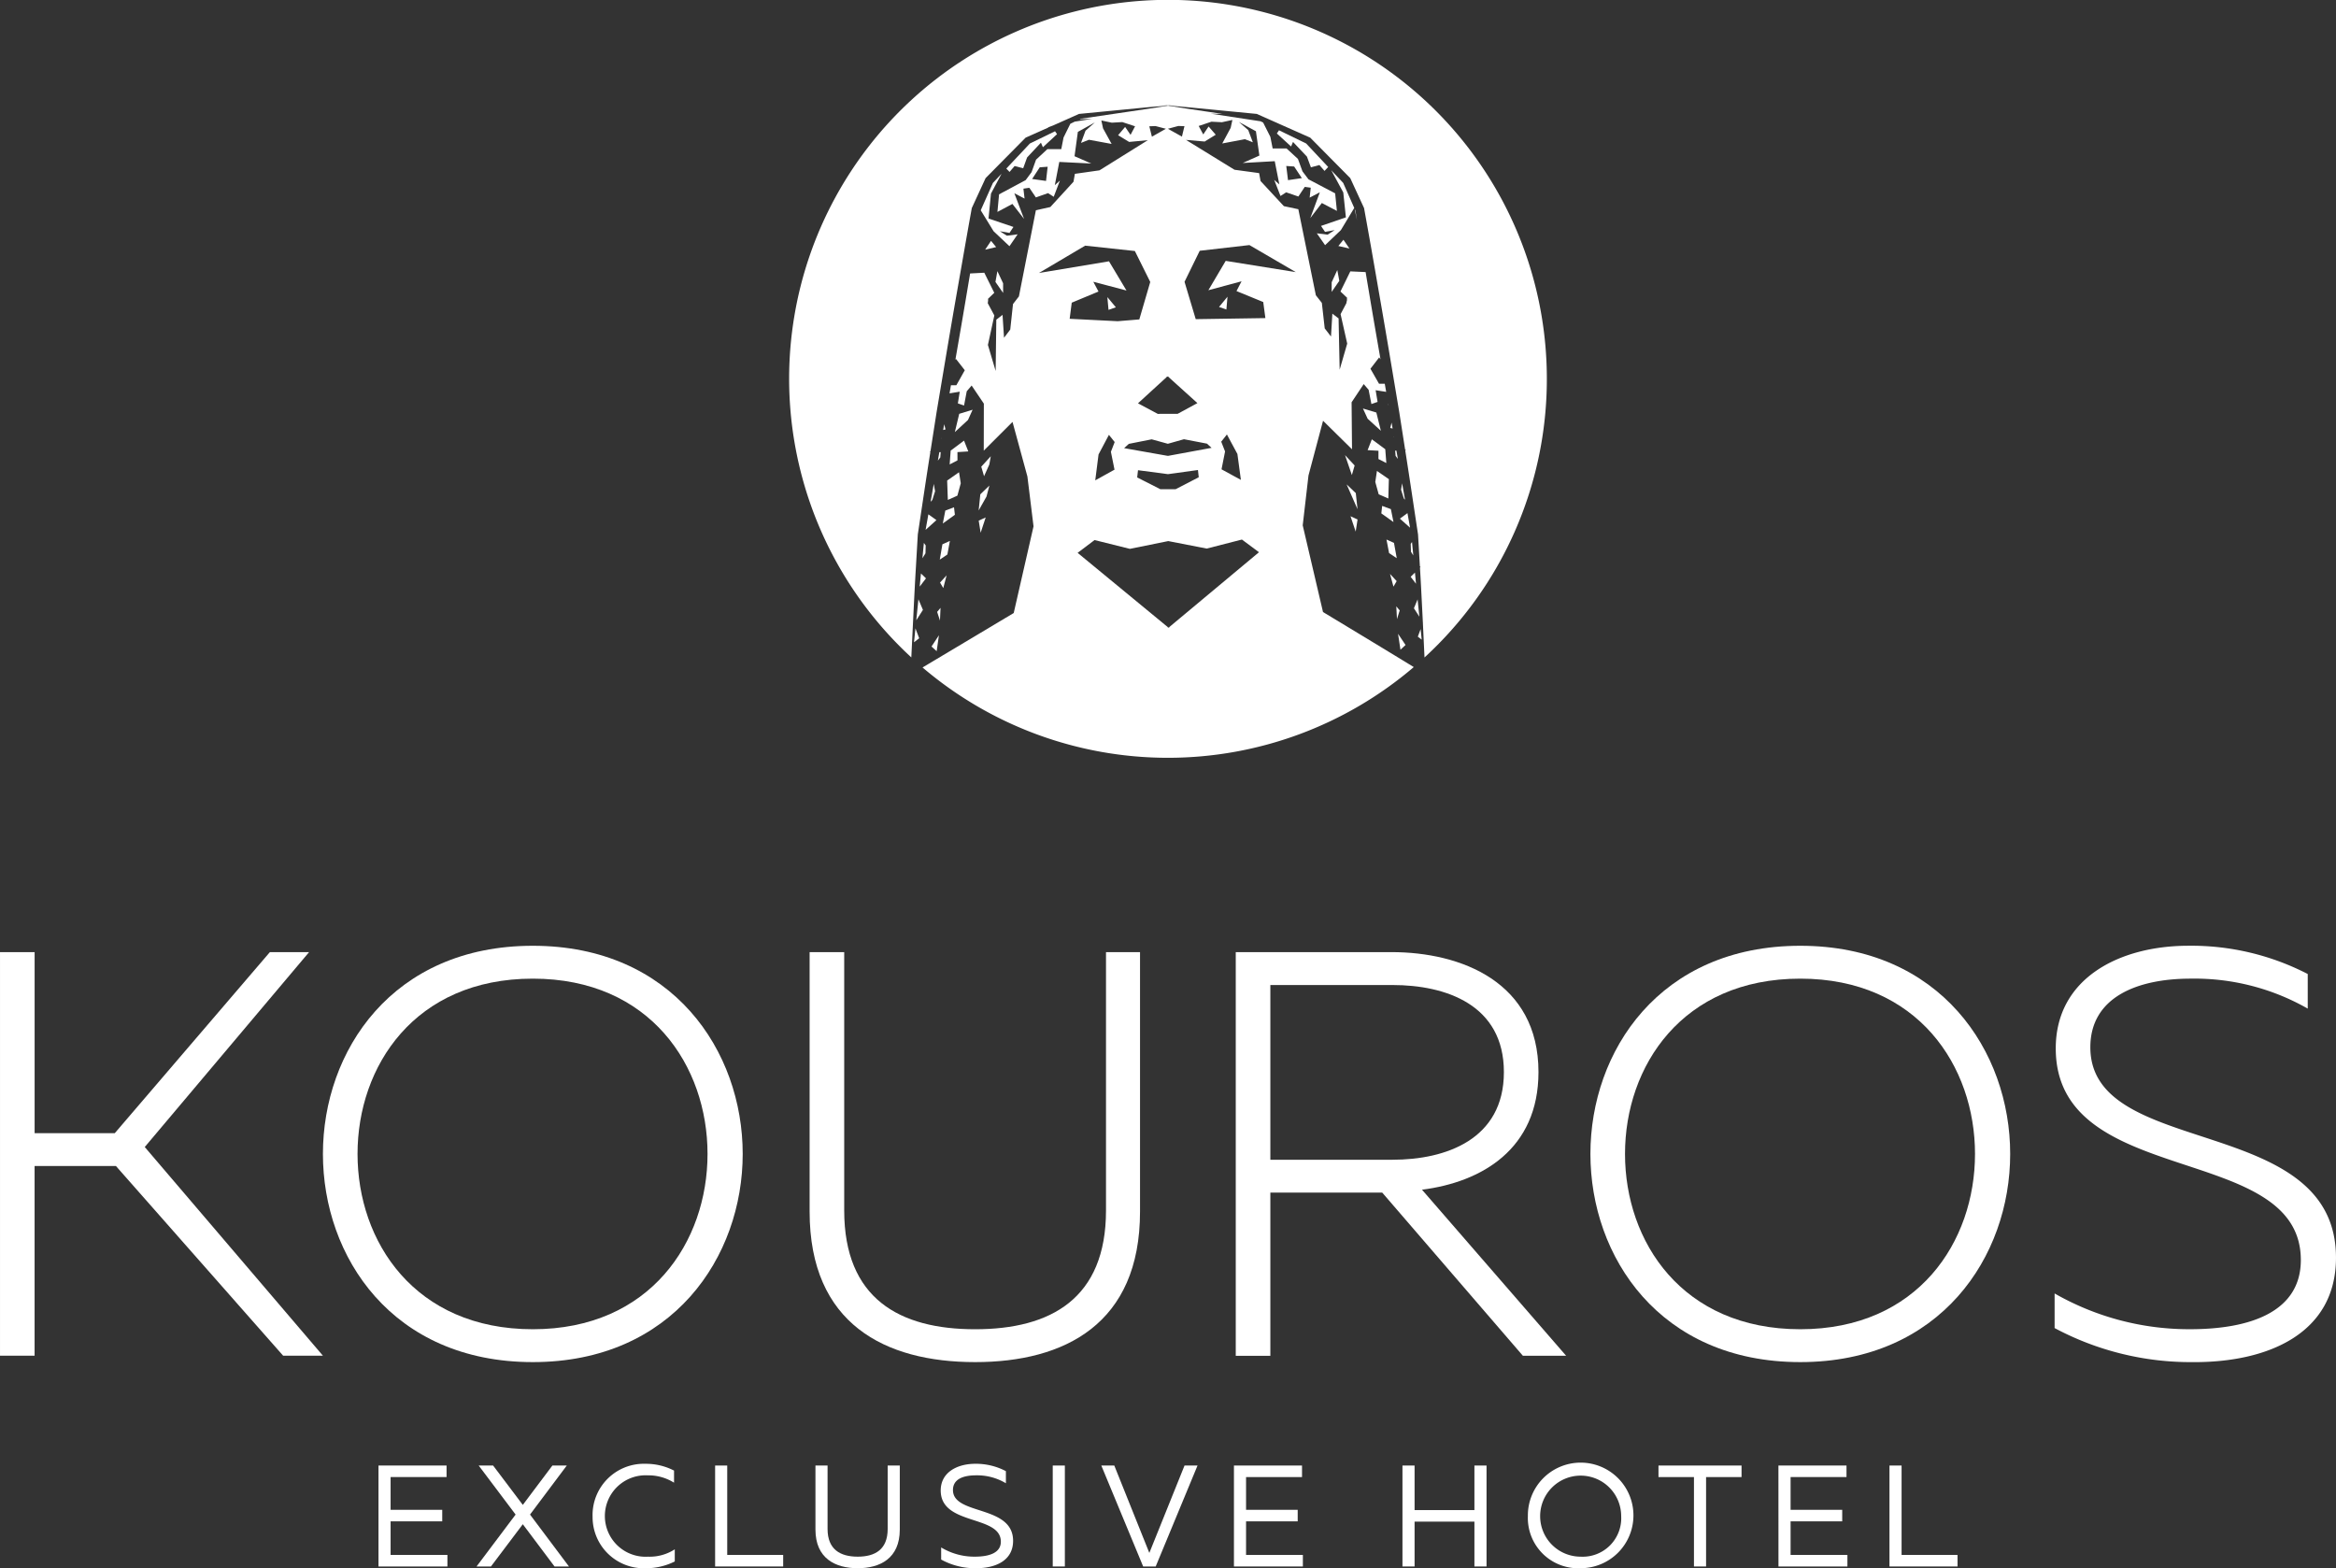 <svg xmlns="http://www.w3.org/2000/svg" id="logo" width="218.276" height="146.526" viewBox="0 0 218.276 146.526"><rect x="0" y="0" width="218.276" height="146.526" fill="#333333" stroke="none"/><g id="Group_4" data-name="Group 4" transform="translate(-600.099 -156.106)"><g id="Group_1" data-name="Group 1" transform="translate(600.099 244.475)"><path id="Path_1" data-name="Path 1" d="M600.1,313.13h3.234v16.918h7.489l14.494-16.918h3.664l-15.356,18.211,16.649,19.5h-3.717l-15.625-17.725h-7.6v17.725H600.1Z" transform="translate(-600.099 -312.538)" fill="#fff"></path><path id="Path_2" data-name="Path 2" d="M648.484,331.63c0-9.591,6.466-19.45,19.612-19.45,13.093,0,19.612,9.859,19.612,19.45s-6.519,19.45-19.612,19.45C654.95,351.08,648.484,341.22,648.484,331.63Zm35.938,0c0-8.19-5.334-16.379-16.325-16.379-11.045,0-16.379,8.19-16.379,16.379s5.334,16.379,16.379,16.379C679.088,348.009,684.422,339.819,684.422,331.63Z" transform="translate(-618.31 -312.18)" fill="#fff"></path><path id="Path_3" data-name="Path 3" d="M721.406,337.376V313.13h3.232v24.138c0,8.244,5.172,11.1,12.231,11.1s12.231-2.855,12.231-11.1V313.13h3.179v24.246c0,10.506-7.058,14.062-15.409,14.062C728.464,351.438,721.406,347.881,721.406,337.376Z" transform="translate(-645.755 -312.538)" fill="#fff"></path><path id="Path_4" data-name="Path 4" d="M785.254,313.13H799.8c6.52,0,13.74,2.8,13.74,11.207,0,7.22-5.335,10.291-10.884,10.992l13.469,15.517h-4.041L798.94,335.6H788.487v15.248h-3.233Zm14.655,19.4c4.957,0,10.4-1.886,10.4-8.19s-5.441-8.135-10.4-8.135H788.487v16.325Z" transform="translate(-669.785 -312.538)" fill="#fff"></path><path id="Path_5" data-name="Path 5" d="M838.392,331.63c0-9.591,6.465-19.45,19.611-19.45,13.093,0,19.613,9.859,19.613,19.45S871.1,351.08,858,351.08C844.857,351.08,838.392,341.22,838.392,331.63Zm35.937,0c0-8.19-5.334-16.379-16.326-16.379-11.045,0-16.378,8.19-16.378,16.379s5.333,16.379,16.378,16.379C869,348.009,874.329,339.819,874.329,331.63Z" transform="translate(-689.784 -312.18)" fill="#fff"></path><path id="Path_6" data-name="Path 6" d="M907.944,347.9v-3.234a25.3,25.3,0,0,0,12.662,3.341c5.6,0,10.345-1.616,10.345-6.465,0-11.1-22.9-6.573-22.9-19.774,0-6.573,5.98-9.59,12.392-9.59a23.676,23.676,0,0,1,11.153,2.64v3.233a21.333,21.333,0,0,0-10.938-2.8c-5.065,0-9.375,1.778-9.375,6.412,0,10.506,22.953,6.088,22.953,19.666,0,7.112-6.412,9.807-13.416,9.752A26.964,26.964,0,0,1,907.944,347.9Z" transform="translate(-715.961 -312.18)" fill="#fff"></path></g><g id="Group_2" data-name="Group 2" transform="translate(635.466 292.877)"><path id="Path_7" data-name="Path 7" d="M656.81,390.052h6.36v1.078h-5.229v3.059h4.825v1.078h-4.825v3.139h5.309v1.078H656.81Z" transform="translate(-656.81 -389.89)" fill="#fff"></path><path id="Path_8" data-name="Path 8" d="M675.149,394.633l-3.449-4.581h1.348l2.775,3.678,2.763-3.678h1.347l-3.436,4.581,3.638,4.851h-1.347l-2.965-3.948-2.977,3.948H671.5Z" transform="translate(-662.338 -389.89)" fill="#fff"></path><path id="Path_9" data-name="Path 9" d="M688.886,394.737a4.793,4.793,0,0,1,4.958-4.945,5.712,5.712,0,0,1,2.654.634v1.131a4.5,4.5,0,0,0-2.466-.687,3.806,3.806,0,1,0,.041,7.6,4.311,4.311,0,0,0,2.493-.687v1.133a5.986,5.986,0,0,1-2.735.633A4.78,4.78,0,0,1,688.886,394.737Z" transform="translate(-668.882 -389.792)" fill="#fff"></path><path id="Path_10" data-name="Path 10" d="M707.246,390.052h1.131v8.354h5.228v1.078h-6.359Z" transform="translate(-675.792 -389.89)" fill="#fff"></path><path id="Path_11" data-name="Path 11" d="M722.279,396.035v-5.983h1.132v5.928c0,1.913,1.186,2.587,2.816,2.587s2.8-.674,2.8-2.587v-5.928h1.132v5.983c0,2.695-1.847,3.611-3.934,3.611S722.279,398.729,722.279,396.035Z" transform="translate(-681.45 -389.89)" fill="#fff"></path><path id="Path_12" data-name="Path 12" d="M741.09,398.739v-1.133a5.981,5.981,0,0,0,3.152.862c1.307,0,2.425-.337,2.425-1.4,0-2.534-5.619-1.469-5.619-4.784,0-1.684,1.523-2.493,3.234-2.493a6,6,0,0,1,2.857.687v1.132a5.217,5.217,0,0,0-2.776-.741c-1.24,0-2.17.364-2.17,1.375,0,2.385,5.619,1.36,5.619,4.743,0,1.873-1.684,2.574-3.49,2.56A6.57,6.57,0,0,1,741.09,398.739Z" transform="translate(-688.515 -389.792)" fill="#fff"></path><path id="Path_13" data-name="Path 13" d="M757.833,390.052h1.132v9.432h-1.132Z" transform="translate(-694.832 -389.89)" fill="#fff"></path><path id="Path_14" data-name="Path 14" d="M765.11,390.052h1.213l3.274,8.165,3.288-8.165H774.1l-3.908,9.432h-1.172Z" transform="translate(-697.57 -389.89)" fill="#fff"></path><path id="Path_15" data-name="Path 15" d="M784.982,390.052h6.361v1.078h-5.229v3.059h4.825v1.078h-4.825v3.139h5.309v1.078h-6.441Z" transform="translate(-705.049 -389.89)" fill="#fff"></path><path id="Path_16" data-name="Path 16" d="M810.232,390.052h1.132v4.163h5.592v-4.163h1.132v9.432h-1.132v-4.191h-5.592v4.191h-1.132Z" transform="translate(-714.553 -389.89)" fill="#fff"></path><path id="Path_17" data-name="Path 17" d="M829.024,394.669a4.932,4.932,0,1,1,4.931,4.878A4.7,4.7,0,0,1,829.024,394.669Zm8.718,0a3.786,3.786,0,1,0-3.787,3.8A3.6,3.6,0,0,0,837.742,394.669Z" transform="translate(-721.626 -389.792)" fill="#fff"></path><path id="Path_18" data-name="Path 18" d="M851.908,391.13h-3.315v-1.078h7.761v1.078H853.04v8.354h-1.132Z" transform="translate(-728.991 -389.89)" fill="#fff"></path><path id="Path_19" data-name="Path 19" d="M866.564,390.052h6.36v1.078H867.7v3.059h4.824v1.078H867.7v3.139h5.309v1.078h-6.441Z" transform="translate(-735.754 -389.89)" fill="#fff"></path><path id="Path_20" data-name="Path 20" d="M883.2,390.052h1.131v8.354h5.228v1.078H883.2Z" transform="translate(-742.014 -389.89)" fill="#fff"></path></g><g id="Group_3" data-name="Group 3" transform="translate(673.839 156.106)"><path id="Path_21" data-name="Path 21" d="M740.259,223.251l-.849.818-.154,1.508.73-1.293Z" transform="translate(-721.549 -177.884)" fill="#fff"></path><path id="Path_22" data-name="Path 22" d="M740.5,218.477l.138-.773-.889.975.262.892Z" transform="translate(-721.799 -175.074)" fill="#fff"></path><path id="Path_23" data-name="Path 23" d="M739.444,230.721l.471-1.432-.652.3Z" transform="translate(-721.552 -180.942)" fill="#fff"></path><path id="Path_24" data-name="Path 24" d="M732.7,227.677l-.235,1.211,1.129-.816-.082-.7Z" transform="translate(-718.109 -179.973)" fill="#fff"></path><path id="Path_25" data-name="Path 25" d="M736.406,208.9l-1.251.383-.409,1.708,1.227-1.134Z" transform="translate(-719.265 -170.617)" fill="#fff"></path><path id="Path_26" data-name="Path 26" d="M731.889,235.486l.711-.481.235-1.268-.7.316Z" transform="translate(-717.817 -183.196)" fill="#fff"></path><path id="Path_27" data-name="Path 27" d="M734.489,215.818l1.014-.063-.4-1.01-1.247.935-.095,1.291.731-.379Z" transform="translate(-718.765 -173.576)" fill="#fff"></path><path id="Path_28" data-name="Path 28" d="M739.647,167.63l1.2,1.956,1.484,1.4.764-1.113-1,.132-.661-.419.9.157.368-.557-2.328-.787.23-2.328.991-1.859-.811.863Z" transform="translate(-721.747 -147.981)" fill="#fff"></path><path id="Path_29" data-name="Path 29" d="M742.611,182.658l-.18,1.009.716,1.028,0-.9Z" transform="translate(-723.156 -157.325)" fill="#fff"></path><path id="Path_30" data-name="Path 30" d="M746.69,157.323l-2.2,2.342.3.314.475-.552.8.208.365-1.007,1.294-1.381.184.423,1.321-1.221-.188-.27Z" transform="translate(-724.199 -143.914)" fill="#fff"></path><path id="Path_31" data-name="Path 31" d="M733.35,223.321l.893-.4.315-1.154-.163-1.031-1.109.776Z" transform="translate(-718.524 -176.611)" fill="#fff"></path><path id="Path_32" data-name="Path 32" d="M795.91,155.993l-.2.3,1.329,1.212.18-.425,1.3,1.372.373,1,.793-.213.478.549.343-.366-2.063-2.2Z" transform="translate(-750.14 -143.819)" fill="#fff"></path><path id="Path_33" data-name="Path 33" d="M741.032,176.929l-.553.822,1.028-.241Z" transform="translate(-722.168 -154.423)" fill="#fff"></path><path id="Path_34" data-name="Path 34" d="M732.242,241.441l.313-1.191-.615.676Z" transform="translate(-717.843 -186.494)" fill="#fff"></path><path id="Path_35" data-name="Path 35" d="M732.629,211.642l-.094.54.218-.056Z" transform="translate(-718.144 -172.004)" fill="#fff"></path><path id="Path_36" data-name="Path 36" d="M732.257,214.254l-.014.079.026-.07Z" transform="translate(-717.997 -173.327)" fill="#fff"></path><path id="Path_37" data-name="Path 37" d="M764.159,190.545l.539-4.66,1.361-5.112,2.707,2.666-.04-4.392,1.133-1.7.458.534.261,1.33.576-.2-.182-1.093.985.155-.132-.76-.537,0-.8-1.4.818-1.062.122.179c-.367-2.108-.734-4.217-1.085-6.327q-.155-.911-.307-1.823l-1.428-.065-.922,1.881.586.554h.023c0,.024,0,.048,0,.073,0,.064,0,.129,0,.193a2,2,0,0,0-.057.272l-.541,1.023.619,2.752-.706,2.439-.1-4.793-.582-.446-.127,2.141-.587-.764-.268-2.381-.56-.713-1.637-8.039-1.352-.287-2.178-2.348-.134-.74-2.3-.312-4.534-2.789,1.749.152,1.031-.636-.666-.769-.5.743-.426-.792,1.191-.4.979.05.979-.213-.16.739-.787,1.459,2.115-.4.742.289-.428-1.137-.875-.764,1.592.87.324,2.273-1.558.693,2.992-.169.429,2.169-.48-.422.589,1.506.529-.343,1.14.391.6-.9.556.077-.1.928.952-.5-.893,2.41,1.079-1.407,1.407.737-.164-1.641-2.492-1.312-.56-.741-.425-1.164-1.062-.976-1.3,0-.213-1.082-.677-1.341-.24-.117-4.639-.708,1.078.019-1.208-.179-2.165-.321-1.712-.269-1.713.269-2.165.321-4.289.634-.095.046,1.175-.038-1.628.259-.413.2-.635,1.286-.211,1.084-1.3,0-1.058.984-.418,1.167-.552.744-2.485,1.329-.152,1.642,1.4-.746,1.088,1.4-.908-2.4.955.5-.107-.928.553-.081.61.9,1.137-.4.532.34.576-1.51-.474.425.417-2.171,2.99.15-1.565-.683.311-2.275,1.586-.88-.871.77-.421,1.14.74-.294,2.12.39-.8-1.454-.16-.738.977.206.982-.056,1.192.393-.422.8-.507-.74-.656.773,1.031.629,1.748-.164-4.518,2.818-2.3.327-.129.74-2.164,2.361-1.35.3-1.586,8.05-.553.716-.257,2.382-.581.768-.139-2.14-.583.45-.06,4.794-.724-2.434.6-2.756-.615-1.144c.013-.085.025-.17.031-.257a.825.825,0,0,0-.008-.157h.006l.579-.558-.932-1.875-1.325.069q-.144.855-.288,1.71c-.353,2.121-.721,4.239-1.09,6.358l.055-.083.825,1.056-.789,1.405h-.506l-.131.756.956-.157-.177,1.094.578.2.251-1.331.457-.538,1.142,1.692-.009,4.392,2.688-2.683,1.391,5.1.572,4.656-1.851,8.1-8.519,5.087a35.364,35.364,0,0,0,45.9-.037c-2.5-1.534-8.481-5.142-8.481-5.142Zm-.8-33.528.718,1.086-1.292.188-.164-1.323Zm-23.184,1.346-1.3-.18.711-1.091.74-.054Zm12.358-5.133.576.018-.236.974-1.31-.731Zm-.914,23.421v.033l2.7,2.439-1.843,1-1.861.006-1.848-.987,2.684-2.456v-.033Zm-.035,7.4v0h-.043v0l-4.069-.719.434-.4,2.143-.425,1.508.416,1.506-.425,2.146.412.435.393Zm2.86,2-2.161,1.118-1.425,0-2.167-1.1.078-.676,2.8.369,2.8-.387ZM750.4,153.237l.974.254-1.307.74-.242-.972Zm-5.808,14.548,3.1.82-1.635-2.732-6.546,1.093,4.319-2.554,4.644.5,1.438,2.893-1.022,3.5-2.022.167-4.486-.226.194-1.506,2.5-1.041Zm1.981,17.556-1.8,1,.309-2.423.969-1.828.538.671-.353.913Zm5.109,14.77-.063-.027-.061.027v-.053l-8.432-6.944,1.583-1.195,3.3.822,3.586-.726,3.593.7,3.29-.843,1.594,1.184-8.389,7Zm4.862-17.382.531-.675.981,1.822.326,2.421-1.81-.988.331-1.669Zm1.9-14.988-.474.913,2.5,1.026.2,1.5-6.508.1-1.046-3.49,1.419-2.9,4.644-.532,4.334,2.527-6.551-1.051-1.62,2.743Z" transform="translate(-716.173 -141.459)" fill="#fff"></path><path id="Path_38" data-name="Path 38" d="M785.555,187.5l-.79.958.688.237Z" transform="translate(-744.598 -159.777)" fill="#fff"></path><path id="Path_39" data-name="Path 39" d="M731.791,216.925l-.127,0-.037.21c-.033.195-.069.389-.1.584l.227-.3Z" transform="translate(-717.633 -174.678)" fill="#fff"></path><path id="Path_40" data-name="Path 40" d="M764.414,188.526l-.795-.953.109,1.194Z" transform="translate(-733.888 -159.814)" fill="#fff"></path><path id="Path_41" data-name="Path 41" d="M730.573,223.627l-.123-.684c-.1.556-.195,1.113-.295,1.669l.161-.169Z" transform="translate(-716.939 -177.728)" fill="#fff"></path><path id="Path_42" data-name="Path 42" d="M727.589,245.3l-.147,1.44.621-.972-.421-.992C727.625,244.945,727.607,245.12,727.589,245.3Z" transform="translate(-715.565 -188.783)" fill="#fff"></path><path id="Path_43" data-name="Path 43" d="M727.041,251.333c-.008.085-.018.17-.027.255l.484-.374-.351-.926Z" transform="translate(-715.348 -191.578)" fill="#fff"></path><path id="Path_44" data-name="Path 44" d="M728.09,241.127l.587-.771-.469-.456Q728.151,240.514,728.09,241.127Z" transform="translate(-715.893 -186.317)" fill="#fff"></path><path id="Path_45" data-name="Path 45" d="M731.656,247.594l.054-1.191-.317.38Z" transform="translate(-717.566 -189.61)" fill="#fff"></path><path id="Path_46" data-name="Path 46" d="M729.465,228.7q-.13.726-.259,1.452l1.012-.911Z" transform="translate(-716.458 -180.644)" fill="#fff"></path><path id="Path_47" data-name="Path 47" d="M728.91,234.35l-.169-.236-.136,1.432.286-.46Z" transform="translate(-716.154 -183.386)" fill="#fff"></path><path id="Path_48" data-name="Path 48" d="M730.81,253.085l.211-1.487-.691,1.051Z" transform="translate(-717.028 -192.241)" fill="#fff"></path><path id="Path_49" data-name="Path 49" d="M806.09,183.591l0,.9.713-1.032-.188-1.007Z" transform="translate(-755.398 -157.22)" fill="#fff"></path><path id="Path_50" data-name="Path 50" d="M817.171,233.786l-.7-.312.242,1.266.717.476Z" transform="translate(-760.658 -183.062)" fill="#fff"></path><path id="Path_51" data-name="Path 51" d="M817.136,239.982l.322,1.189.3-.517Z" transform="translate(-760.993 -186.358)" fill="#fff"></path><path id="Path_52" data-name="Path 52" d="M813.9,216.341l.736.375-.1-1.291-1.254-.927-.394,1.012,1.013.057Z" transform="translate(-758.837 -173.451)" fill="#fff"></path><path id="Path_53" data-name="Path 53" d="M813.687,210.747l-.423-1.705-1.252-.375.439.954Z" transform="translate(-758.398 -170.497)" fill="#fff"></path><path id="Path_54" data-name="Path 54" d="M818.323,246.127l.065,1.191.255-.813Z" transform="translate(-761.594 -189.47)" fill="#fff"></path><path id="Path_55" data-name="Path 55" d="M815.617,221.253l-1.114-.768-.154,1.032.319,1.152.9.392Z" transform="translate(-759.582 -176.483)" fill="#fff"></path><path id="Path_56" data-name="Path 56" d="M822.664,250.432l-.261.706.361.275v-.007Z" transform="translate(-763.661 -191.651)" fill="#fff"></path><path id="Path_57" data-name="Path 57" d="M774.173,166.724a35.4,35.4,0,1,0-59.383,26.027c.091-1.9.24-4.942.24-4.942.055-1.085.109-2.171.175-3.255l.189-3.254v-.009l0-.018c.387-2.543.757-5.089,1.161-7.63l.016-.1-.071,0,.081-.06.57-3.646.638-3.806c.426-2.537.854-5.073,1.3-7.606s.881-5.068,1.341-7.6l.01-.057.021-.045,1.239-2.689.031-.067.046-.046,3.646-3.685.047-.048.052-.023,2.087-.929-.063,0,.491-.187,2.395-1.066.039-.017.033,0,4.358-.423,2.179-.211,1.6-.141-.324-.051.451.039.451-.039-.324.051,1.6.141,2.179.211,4.358.423.033,0,.039.017,2.541,1.131.135.051h-.019l2.252,1,.052.023.047.048,3.646,3.685.046.046.031.067,1.239,2.689.021.045.01.057q.69,3.8,1.341,7.6c.447,2.533.875,5.069,1.3,7.606l.638,3.806.547,3.5.09.067-.079,0,.038.245c.4,2.541.774,5.087,1.161,7.63l0,.018v.009l.169,2.919.054.086-.046.046.012.2c.066,1.084.12,2.17.175,3.255l.084,1.661.009.013-.007.019s.086,1.845.152,3.252A35.3,35.3,0,0,0,774.173,166.724Z" transform="translate(-703.376 -131.326)" fill="#fff"></path><path id="Path_58" data-name="Path 58" d="M822.056,245.315q-.026-.253-.051-.505l-.344.826.509.786Z" transform="translate(-763.284 -188.803)" fill="#fff"></path><path id="Path_59" data-name="Path 59" d="M821.443,239.731l-.4.394.5.649Q821.493,240.253,821.443,239.731Z" transform="translate(-762.971 -186.231)" fill="#fff"></path><path id="Path_60" data-name="Path 60" d="M818.886,252.806l.475-.439-.7-1.047Z" transform="translate(-761.767 -192.101)" fill="#fff"></path><path id="Path_61" data-name="Path 61" d="M819,228.988l.951.843-.243-1.36Z" transform="translate(-761.935 -180.528)" fill="#fff"></path><path id="Path_62" data-name="Path 62" d="M816.383,227.412l-.814-.3-.077.7,1.136.809Z" transform="translate(-760.16 -179.842)" fill="#fff"></path><path id="Path_63" data-name="Path 63" d="M804.622,163.556l1.125,2.077.245,2.326-2.325.8.373.555.9-.163-.658.424-1.007-.125.772,1.108,1.475-1.408,1.25-2.07-1.033-2.339Z" transform="translate(-753.971 -147.65)" fill="#fff"></path><path id="Path_64" data-name="Path 64" d="M819.593,224.363c-.092-.511-.18-1.023-.27-1.535l-.1.6.26.814Z" transform="translate(-762.048 -177.67)" fill="#fff"></path><path id="Path_65" data-name="Path 65" d="M821.3,235.2l-.119-1.252-.12.17.021.736Z" transform="translate(-762.982 -183.304)" fill="#fff"></path><path id="Path_66" data-name="Path 66" d="M810.436,170.872l.221,1.051c-.048-.293-.1-.586-.145-.879Z" transform="translate(-757.6 -151.355)" fill="#fff"></path><path id="Path_67" data-name="Path 67" d="M807.354,177.3l1.035.234-.56-.818Z" transform="translate(-756.039 -154.315)" fill="#fff"></path><path id="Path_68" data-name="Path 68" d="M810.143,230.5l.174-1.133-.658-.3Z" transform="translate(-757.207 -180.83)" fill="#fff"></path><path id="Path_69" data-name="Path 69" d="M809.518,218.459l-.9-.97.641,1.863Z" transform="translate(-756.68 -174.966)" fill="#fff"></path><path id="Path_70" data-name="Path 70" d="M818.361,217.414c-.024-.141-.05-.282-.074-.423l-.061-.346-.118,0,.043.494Z" transform="translate(-761.485 -174.538)" fill="#fff"></path><path id="Path_71" data-name="Path 71" d="M809.778,223.847l-.856-.812,1.019,2.32Z" transform="translate(-756.833 -177.775)" fill="#fff"></path><path id="Path_72" data-name="Path 72" d="M816.795,207.74l0,.076.036.123Z" transform="translate(-760.82 -170.028)" fill="#fff"></path><path id="Path_73" data-name="Path 73" d="M817.871,213.98l-.012.009.025.066Z" transform="translate(-761.359 -173.189)" fill="#fff"></path><path id="Path_74" data-name="Path 74" d="M817.3,211.336l-.124.5.221.055Z" transform="translate(-761.011 -171.849)" fill="#fff"></path></g></g></svg>